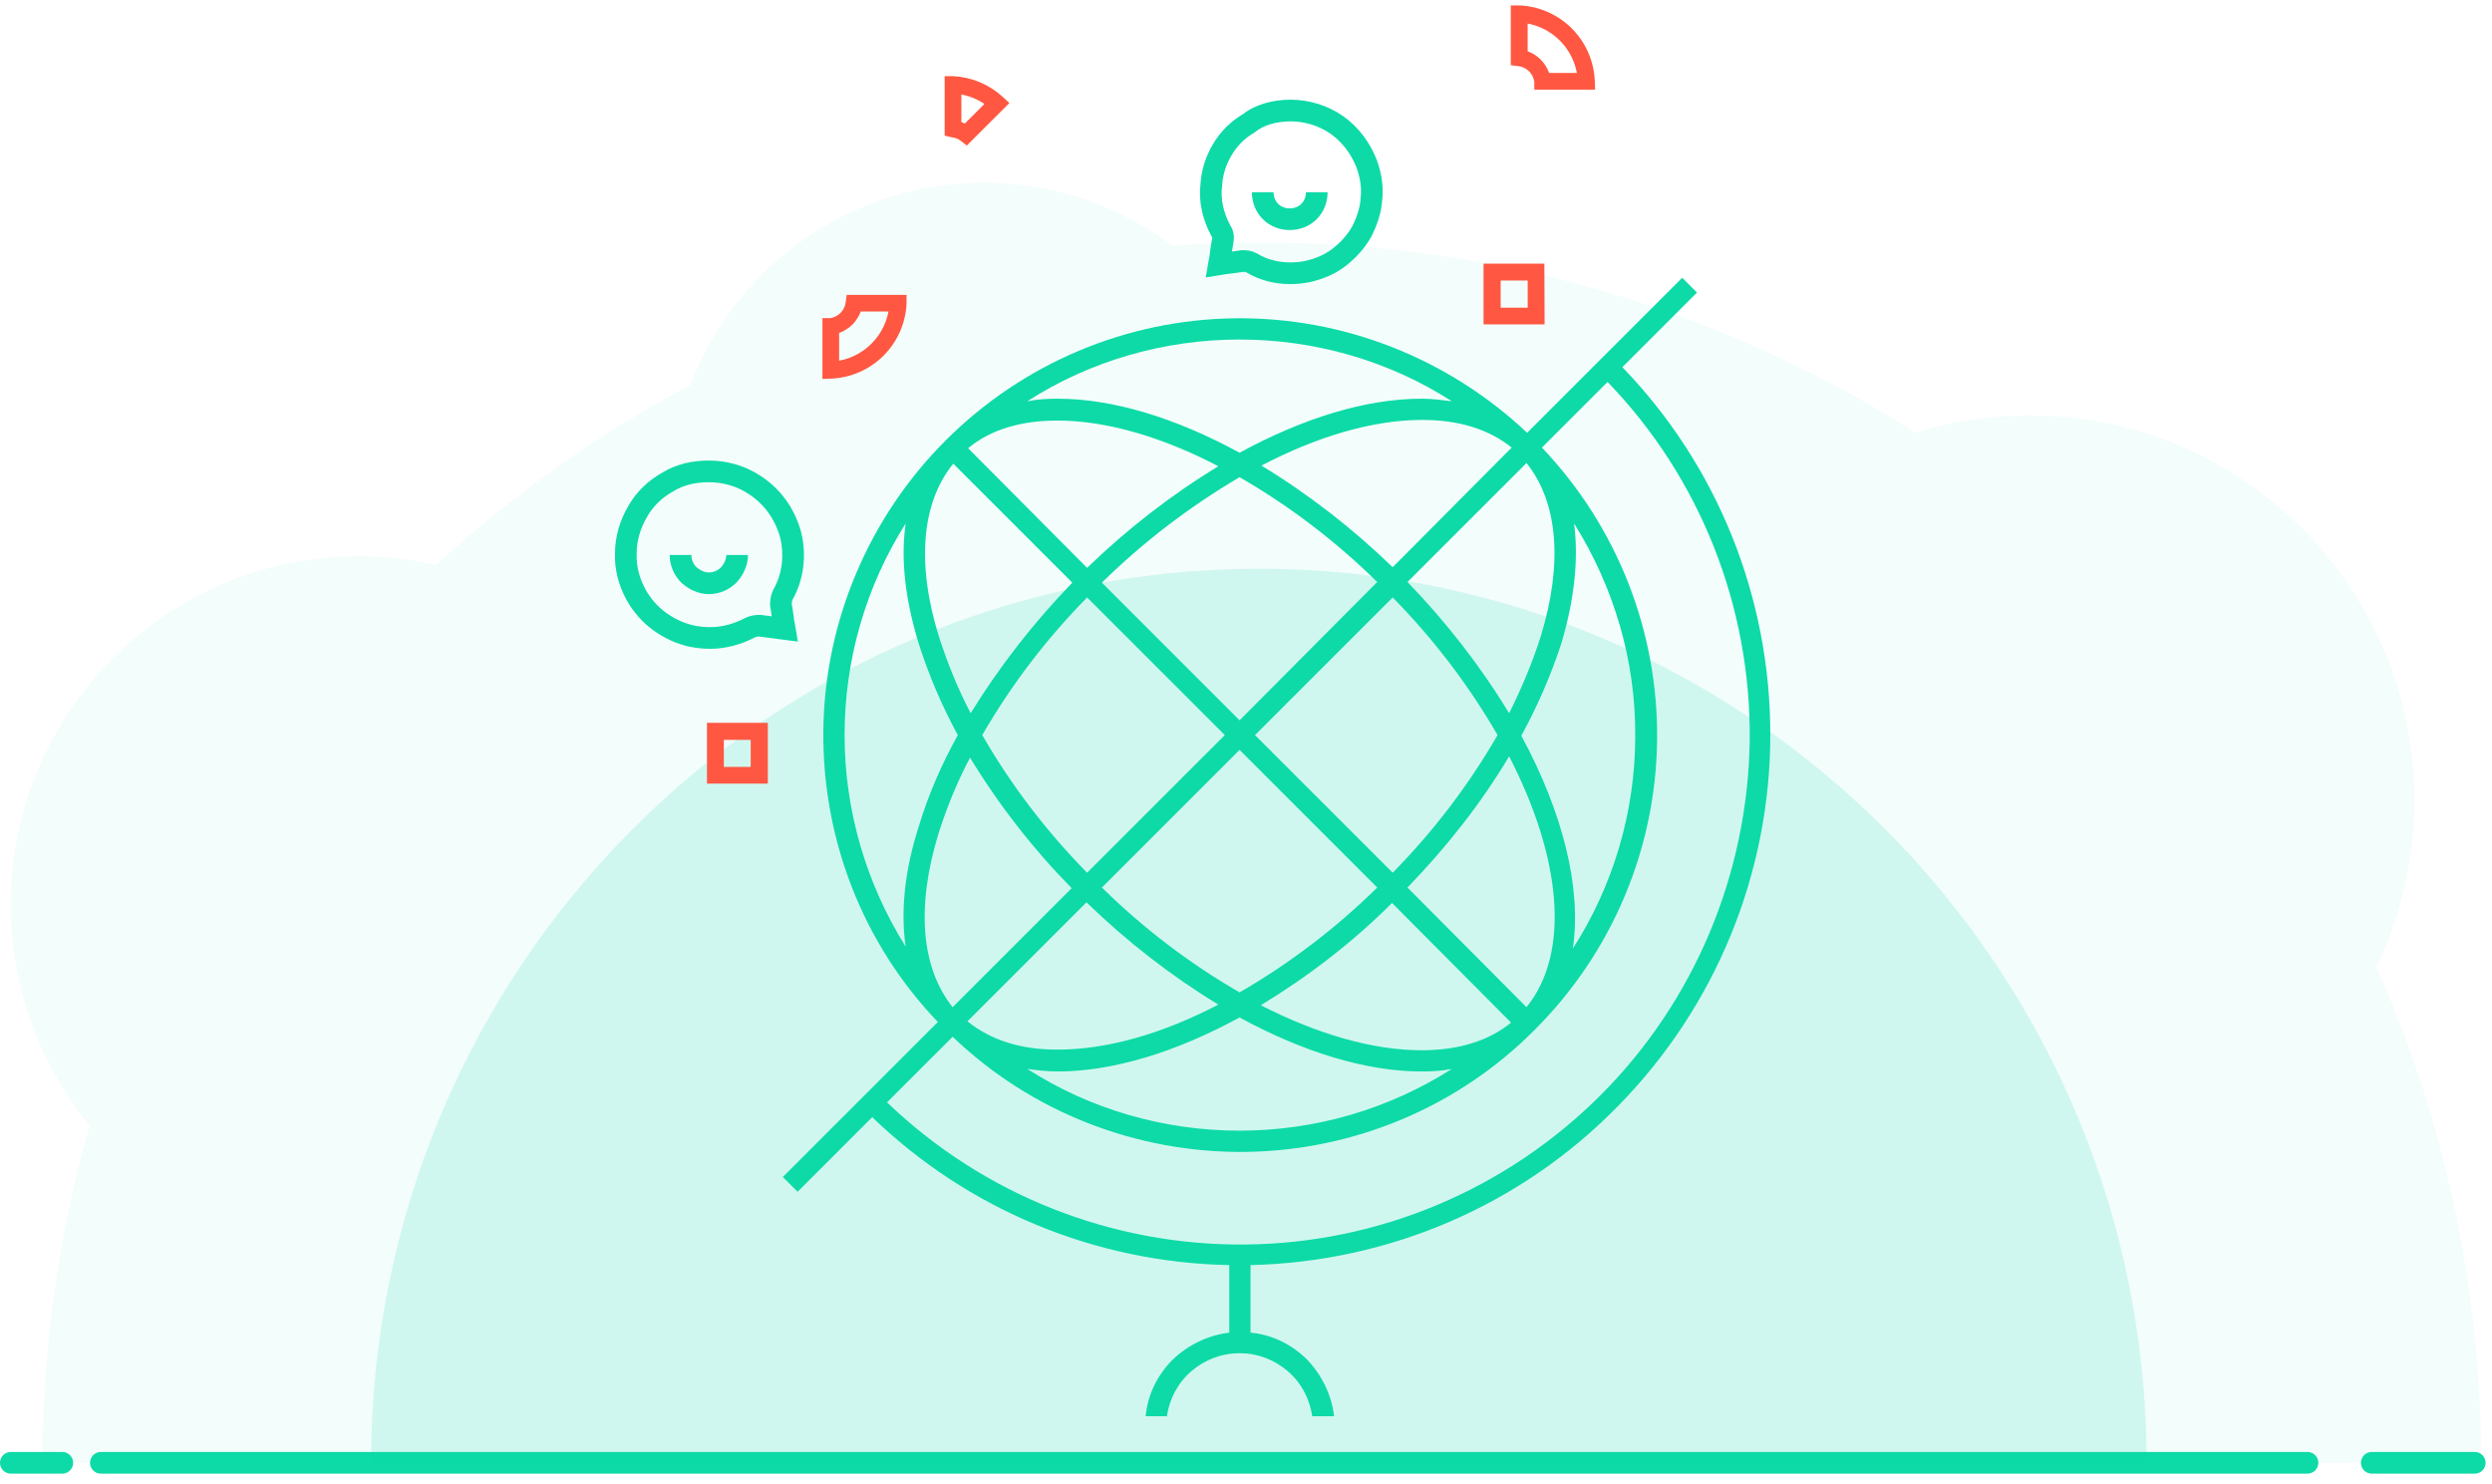 <svg width="230" height="137" viewBox="0 0 230 137" fill="none" xmlns="http://www.w3.org/2000/svg">
<path d="M9.312 135.031H212.969" stroke="#0DDAA7" stroke-width="2" stroke-miterlimit="10" stroke-linecap="round"/>
<path d="M5.75 135.031H1" stroke="#0DDAA7" stroke-width="2" stroke-miterlimit="10" stroke-linecap="round"/>
<path d="M228.406 135.031L218.906 135.031" stroke="#0DDAA7" stroke-width="2" stroke-miterlimit="10" stroke-linecap="round"/>
<path opacity="0.05" d="M229 135.031C229 118.728 225.544 103.242 219.32 89.261C221.56 84.601 222.824 79.38 222.824 73.855C222.824 54.253 206.952 38.351 187.352 38.351C183.688 38.351 180.136 38.911 176.808 39.952C159.368 28.838 138.664 22.4 116.456 22.4C113.688 22.4 110.952 22.496 108.232 22.704C103.384 19.037 97.336 16.875 90.792 16.875C78.424 16.875 67.88 24.626 63.72 35.532C55.192 40.064 47.304 45.669 40.248 52.155C37.96 51.643 35.576 51.355 33.128 51.355C15.384 51.355 1 65.752 1 83.512C1 91.247 3.736 98.358 8.28 103.899C5.448 113.78 3.928 124.237 3.928 135.031H229Z" fill="#0DDAA7"/>
<path opacity="0.15" d="M198.125 135.031C198.125 89.453 161.438 52.5 116.187 52.5C70.938 52.5 34.25 89.453 34.25 135.031H198.125Z" fill="#0DDAA7"/>
<path d="M121.117 130.734H123.135C122.898 128.775 122.007 126.934 120.642 125.509C119.217 124.084 117.376 123.194 115.417 123.016V116.781C128.242 116.484 140.413 111.259 149.379 102.056C158.345 92.912 163.392 80.622 163.392 67.797C163.392 55.15 158.523 42.978 149.735 33.894L156.623 27.006L155.257 25.641L148.37 32.528L140.948 39.95C133.645 33.062 123.967 29.262 113.992 29.381C103.957 29.5 94.398 33.538 87.273 40.663C80.207 47.728 76.11 57.347 75.992 67.381C75.873 77.416 79.614 87.094 86.56 94.338L79.138 101.759L72.251 108.647L73.617 110.013L80.504 103.125C89.351 111.675 101.107 116.544 113.457 116.781V123.016C111.498 123.253 109.657 124.144 108.232 125.509C106.807 126.934 105.917 128.775 105.738 130.734H121.117ZM142.195 58.772C141.423 61.206 140.413 63.581 139.285 65.838C136.613 61.444 133.467 57.406 129.904 53.725L140.888 42.741C143.798 46.362 144.273 52.003 142.195 58.772ZM145.282 48.322C148.963 54.2 150.982 61.028 150.923 67.975C150.923 74.922 148.904 81.75 145.163 87.569C145.995 82.047 144.273 75.041 140.413 67.916C141.898 65.184 143.145 62.334 144.095 59.425C145.342 55.269 145.698 51.528 145.282 48.322ZM115.832 67.856L128.538 55.15C132.279 58.95 135.545 63.225 138.217 67.856C135.545 72.487 132.279 76.763 128.538 80.562L115.832 67.856ZM127.113 81.928C123.313 85.669 119.038 88.934 114.407 91.606C109.776 88.934 105.501 85.669 101.701 81.928L114.407 69.222L127.113 81.928ZM114.407 66.491L101.701 53.784C105.501 50.044 109.776 46.778 114.407 44.047C119.038 46.719 123.313 49.984 127.113 53.725L114.407 66.491ZM113.042 67.856L100.335 80.562C96.595 76.763 93.329 72.487 90.657 67.856C93.329 63.225 96.595 58.95 100.335 55.15L113.042 67.856ZM112.448 92.734C107.223 95.466 102.117 96.891 97.604 96.891C94.16 96.891 91.429 96 89.292 94.278L100.276 83.294C104.017 86.916 108.054 90.062 112.448 92.734ZM97.604 98.909C102.71 98.909 108.529 97.128 114.407 93.922C120.285 97.128 126.104 98.909 131.21 98.909C132.16 98.909 133.11 98.85 134.001 98.672C128.123 102.412 121.354 104.372 114.407 104.372C107.46 104.372 100.632 102.412 94.814 98.672C95.704 98.791 96.654 98.909 97.604 98.909ZM131.21 96.95C126.698 96.95 121.592 95.466 116.367 92.794C120.76 90.122 124.857 86.975 128.479 83.353L139.463 94.397C137.445 96.059 134.654 96.95 131.21 96.95ZM129.904 81.928C133.467 78.247 136.673 74.209 139.285 69.816C144.095 79.138 144.985 87.925 140.888 92.972L129.904 81.928ZM128.538 52.359C124.857 48.797 120.82 45.65 116.426 42.978C121.651 40.247 126.757 38.763 131.27 38.763C134.713 38.763 137.445 39.653 139.523 41.316L128.538 52.359ZM114.407 31.341C121.354 31.341 128.182 33.3 134.001 37.041C133.051 36.922 132.16 36.803 131.21 36.803C126.104 36.803 120.285 38.584 114.407 41.791C108.529 38.584 102.71 36.803 97.604 36.803C96.654 36.803 95.704 36.862 94.814 37.041C100.632 33.3 107.46 31.341 114.407 31.341ZM97.604 38.822C102.057 38.822 107.223 40.306 112.448 43.038C108.054 45.709 104.017 48.856 100.335 52.419L89.351 41.375C91.429 39.653 94.22 38.822 97.604 38.822ZM87.985 42.8L98.97 53.784C95.407 57.466 92.26 61.503 89.588 65.838C88.401 63.581 87.451 61.206 86.679 58.831C84.542 52.003 85.076 46.362 87.985 42.8ZM83.592 87.391C79.91 81.513 77.951 74.744 77.951 67.856C77.951 60.909 79.91 54.141 83.592 48.322C83.117 51.587 83.532 55.269 84.779 59.366C85.729 62.334 86.917 65.125 88.401 67.856C86.917 70.528 85.67 73.378 84.779 76.347C83.473 80.444 83.117 84.184 83.592 87.391ZM86.62 76.941C87.392 74.506 88.342 72.191 89.529 69.934C92.201 74.328 95.348 78.366 98.91 81.987L87.926 92.972C85.017 89.35 84.542 83.709 86.62 76.941ZM118.86 126.578C120.107 127.647 120.879 129.131 121.117 130.734H107.698C107.935 129.131 108.707 127.647 109.954 126.578C111.201 125.509 112.745 124.916 114.407 124.916C116.07 124.916 117.613 125.509 118.86 126.578ZM147.717 101.106C138.988 109.834 127.232 114.763 114.942 114.881C102.651 115 90.776 110.309 81.87 101.759L87.926 95.703C95.17 102.65 104.907 106.45 114.942 106.331C124.976 106.212 134.595 102.175 141.66 95.05C148.785 87.925 152.823 78.366 152.942 68.331C153.06 58.297 149.26 48.619 142.313 41.316L148.37 35.259C156.92 44.106 161.61 55.981 161.492 68.331C161.313 80.681 156.385 92.438 147.717 101.106Z" fill="#0DDAA7"/>
<path d="M68.035 51.231C68.035 51.884 67.738 52.538 67.263 53.072C66.788 53.547 66.135 53.844 65.423 53.844C64.769 53.844 64.116 53.547 63.582 53.072C63.107 52.597 62.81 51.944 62.81 51.231" stroke="#0DDAA7" stroke-width="2" stroke-miterlimit="10"/>
<path d="M65.423 43.513C66.907 43.513 68.391 43.928 69.638 44.759C71.301 45.828 72.429 47.431 72.963 49.331C73.438 51.231 73.201 53.25 72.251 54.913C72.132 55.15 72.073 55.506 72.073 55.803L72.251 56.931L72.31 57.466L72.37 57.703L72.429 58.059L70.173 57.763C70.113 57.763 70.054 57.763 69.995 57.763C69.757 57.763 69.46 57.822 69.223 57.941C68.094 58.534 66.848 58.891 65.541 58.891C64.948 58.891 64.413 58.831 63.819 58.712C62.751 58.475 61.741 58 60.851 57.347C59.96 56.694 59.248 55.862 58.713 54.913C58.06 53.725 57.704 52.419 57.763 51.053C57.763 49.688 58.179 48.381 58.832 47.253C59.485 46.066 60.495 45.116 61.682 44.462C62.751 43.809 64.057 43.513 65.423 43.513Z" stroke="#0DDAA7" stroke-width="2" stroke-miterlimit="10"/>
<path d="M116.544 17.744C116.544 18.397 116.782 19.05 117.257 19.525C117.732 20 118.385 20.237 119.038 20.237C119.691 20.237 120.344 20 120.819 19.525C121.294 19.05 121.532 18.397 121.532 17.744" stroke="#0DDAA7" stroke-width="2" stroke-miterlimit="10"/>
<path d="M119.098 10.203C120.642 10.203 122.185 10.678 123.432 11.569C124.679 12.459 125.629 13.766 126.163 15.191C126.52 16.2 126.698 17.269 126.579 18.337C126.52 19.406 126.163 20.416 125.688 21.366C125.154 22.316 124.442 23.087 123.61 23.741C122.779 24.394 121.77 24.809 120.76 25.047C120.226 25.166 119.632 25.225 119.098 25.225C117.851 25.225 116.604 24.928 115.535 24.275C115.298 24.156 115.06 24.097 114.823 24.097C114.763 24.097 114.704 24.097 114.645 24.097C113.932 24.216 113.22 24.275 112.507 24.394L112.567 24.038L112.626 23.8C112.626 23.622 112.685 23.444 112.685 23.266C112.745 22.909 112.804 22.494 112.863 22.137C112.923 21.841 112.863 21.544 112.685 21.306C111.973 20 111.617 18.516 111.795 17.091C111.854 15.963 112.21 14.834 112.804 13.825C113.398 12.816 114.229 11.984 115.238 11.391C116.188 10.619 117.613 10.203 119.098 10.203Z" stroke="#0DDAA7" stroke-width="2" stroke-miterlimit="10"/>
<path d="M146.701 7.775H142.108V7.531C142.05 7.041 141.828 6.584 141.479 6.235C141.129 5.887 140.672 5.666 140.181 5.61L139.938 5.578V1H140.23C141.925 1.076 143.529 1.785 144.725 2.988C145.922 4.19 146.623 5.798 146.691 7.493L146.701 7.775ZM142.589 7.233H146.112C145.985 5.784 145.353 4.426 144.326 3.396C143.299 2.365 141.944 1.728 140.495 1.595V5.112C141.011 5.227 141.483 5.488 141.855 5.864C142.226 6.241 142.481 6.716 142.589 7.233Z" fill="#FF5741"/>
<path d="M142.589 7.233H146.112C145.985 5.784 145.353 4.426 144.326 3.396C143.299 2.365 141.944 1.728 140.495 1.595V5.112C141.011 5.227 141.483 5.488 141.855 5.864C142.226 6.241 142.481 6.716 142.589 7.233M146.701 7.775H142.108V7.531C142.05 7.041 141.828 6.584 141.479 6.235C141.129 5.887 140.672 5.666 140.181 5.61L139.938 5.578V1H140.23C141.925 1.076 143.529 1.785 144.725 2.988C145.922 4.19 146.623 5.798 146.691 7.493L146.701 7.775Z" stroke="#FF5741" stroke-miterlimit="10"/>
<path d="M87.688 12.125V7.531H87.98C89.559 7.618 91.059 8.251 92.222 9.322L92.439 9.522L89.192 12.769L88.997 12.617C88.683 12.375 88.309 12.223 87.915 12.179L87.688 12.125ZM88.229 8.126V11.644C88.551 11.715 88.857 11.846 89.132 12.028L91.621 9.539C90.66 8.748 89.484 8.262 88.245 8.143" fill="#FF5741"/>
<path d="M88.229 8.126V11.644C88.551 11.715 88.857 11.846 89.132 12.028L91.621 9.539C90.66 8.748 89.484 8.262 88.245 8.143M87.688 12.125V7.531H87.98C89.559 7.618 91.059 8.251 92.222 9.322L92.439 9.522L89.192 12.769L88.997 12.617C88.683 12.375 88.309 12.223 87.915 12.179L87.688 12.125Z" stroke="#FF5741" stroke-miterlimit="10"/>
<path d="M76.406 34.461V29.867H76.65C77.132 29.805 77.58 29.585 77.924 29.241C78.267 28.898 78.487 28.45 78.549 27.968L78.582 27.719H83.17V28.016C83.088 29.703 82.379 31.297 81.181 32.488C79.984 33.678 78.385 34.378 76.699 34.45L76.406 34.461ZM76.948 30.349V33.871C78.395 33.742 79.752 33.109 80.781 32.083C81.81 31.056 82.447 29.702 82.58 28.254H79.063C78.95 28.767 78.691 29.237 78.319 29.608C77.947 29.979 77.477 30.236 76.964 30.349" fill="#FF5741"/>
<path d="M76.948 30.349V33.871C78.395 33.742 79.752 33.109 80.781 32.083C81.81 31.056 82.447 29.702 82.58 28.254H79.063C78.95 28.767 78.691 29.237 78.319 29.608C77.947 29.979 77.477 30.236 76.964 30.349M76.406 34.461V29.867H76.65C77.132 29.805 77.58 29.585 77.924 29.241C78.267 28.898 78.487 28.45 78.549 27.968L78.582 27.719H83.17V28.016C83.088 29.703 82.379 31.297 81.181 32.488C79.984 33.678 78.385 34.378 76.699 34.45L76.406 34.461Z" stroke="#FF5741" stroke-miterlimit="10"/>
<path d="M142.056 29.445H137.424V24.835H142.04L142.056 29.445ZM138.003 28.904H141.499V25.392H138.003V28.904Z" fill="#FF5741" stroke="#FF5741" stroke-miterlimit="10"/>
<path d="M70.367 71.835H65.751V67.224H70.367V71.835ZM66.308 71.293H69.787V67.798H66.308V71.293Z" fill="#FF5741" stroke="#FF5741" stroke-miterlimit="10"/>
</svg>
